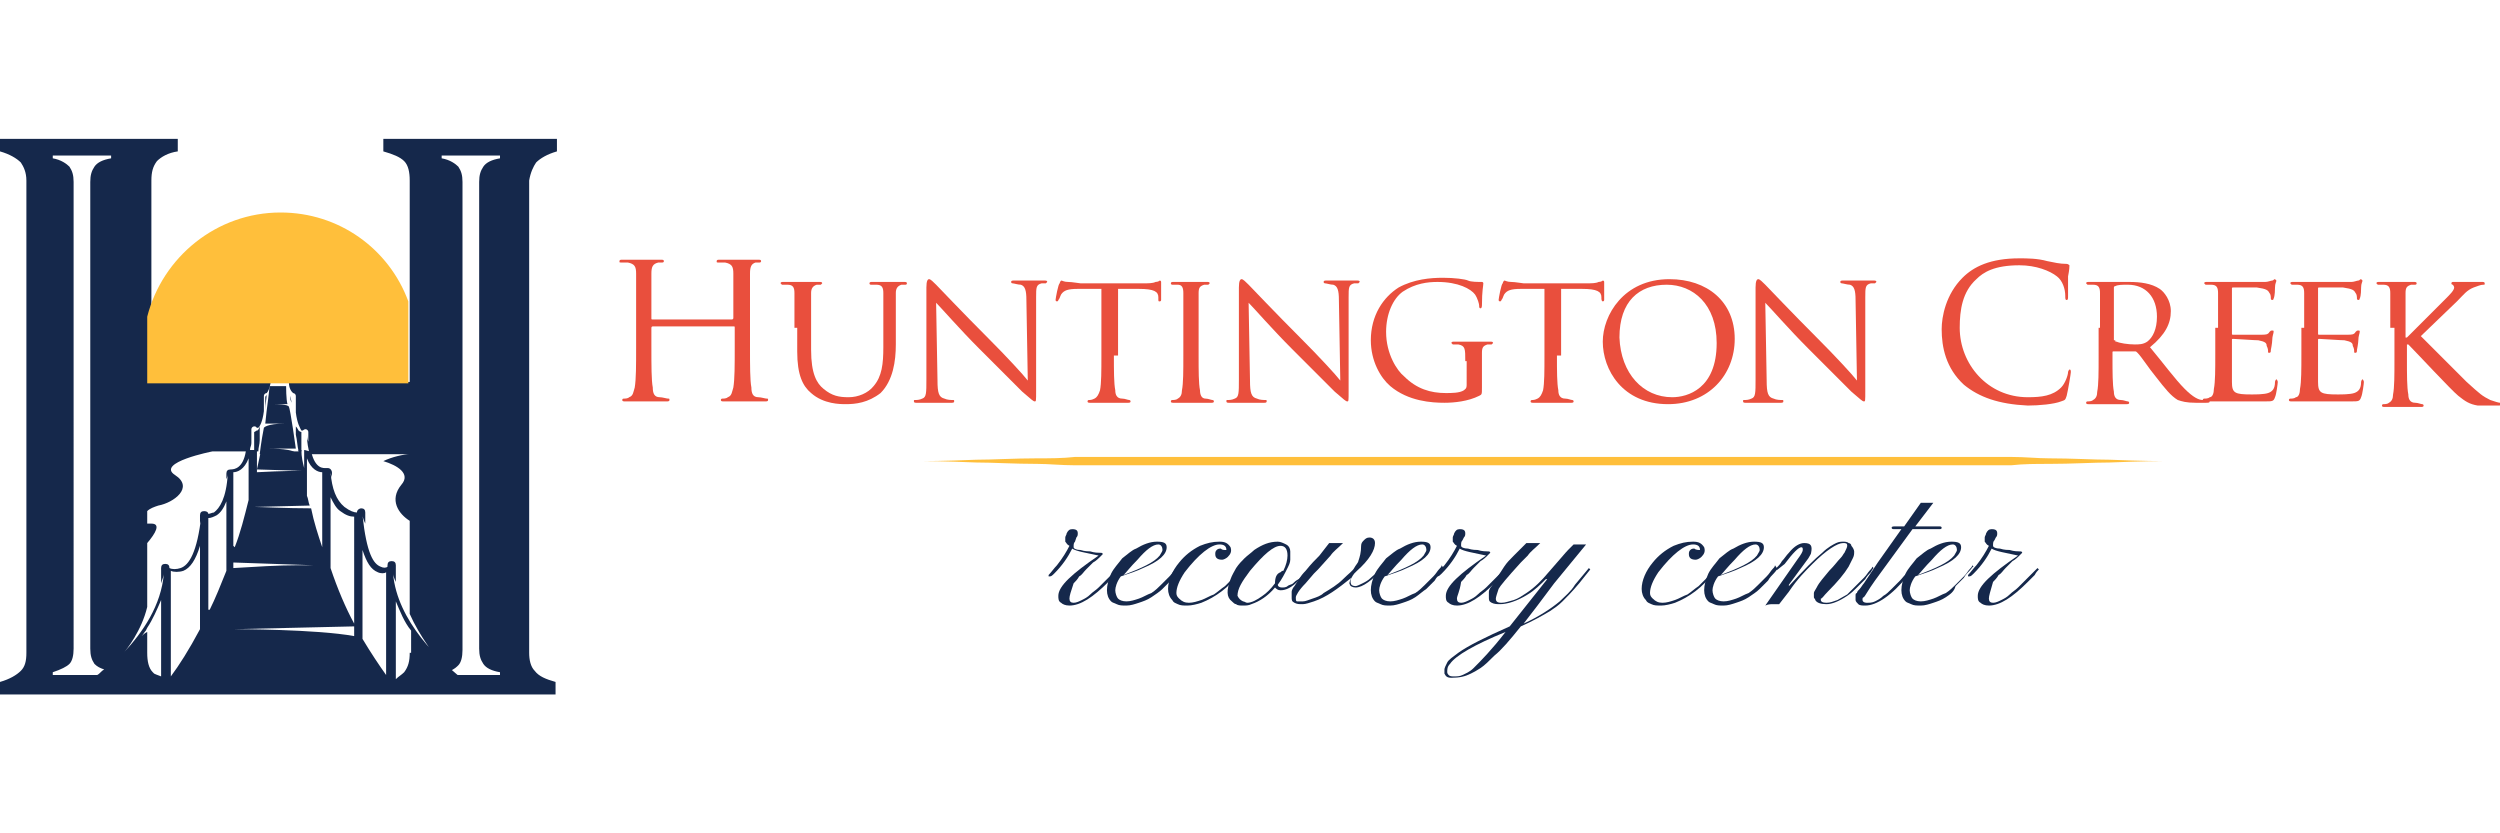 <?xml version="1.0" encoding="utf-8"?>
<!-- Generator: Adobe Illustrator 21.0.0, SVG Export Plug-In . SVG Version: 6.00 Build 0)  -->
<svg version="1.1" id="Layer_1" xmlns="http://www.w3.org/2000/svg" xmlns:xlink="http://www.w3.org/1999/xlink" x="0px" y="0px"
	 viewBox="0 0 180 60" style="enable-background:new 0 0 180 60;" xml:space="preserve">
<style type="text/css">
	.st0{fill:#15284B;}
	.st1{fill:#FFBF3B;}
	.st2{fill:#E94F3D;}
</style>
<g>
	<g>
		<g>
			<path class="st0" d="M77,43.1c0,0.2,0.1,0.3,0.3,0.3c0.2,0,0.4-0.1,0.6-0.2c0.2-0.1,0.4-0.2,0.6-0.4c0.2-0.2,0.4-0.3,0.6-0.5
				l0.6-0.6c0.2-0.2,0.3-0.3,0.5-0.5l0.3-0.3l0.1,0.1c-0.1,0.1-0.2,0.2-0.3,0.4l-0.5,0.5c-1.1,1.1-2,1.7-2.8,1.7
				c-0.3,0-0.5-0.1-0.6-0.2c-0.2-0.1-0.2-0.3-0.2-0.5c0-0.7,1-1.6,2.9-2.9c-0.9-0.2-1.6-0.3-1.9-0.5c-0.3,0.6-0.7,1.2-1.3,1.8
				c-0.1,0.1-0.2,0.2-0.3,0.2c0,0-0.1,0-0.1,0c0,0,0,0,0,0c0,0,0-0.1,0-0.1c0,0,0,0,0,0c0.2-0.2,0.4-0.5,0.6-0.7
				c0.4-0.5,0.7-1,0.9-1.4c-0.2-0.1-0.2-0.2-0.3-0.3c0-0.1,0-0.2,0-0.3c0-0.1,0.1-0.2,0.1-0.3c0.1-0.2,0.2-0.3,0.4-0.3
				c0.3,0,0.4,0.1,0.4,0.3c0,0.1,0,0.2-0.1,0.3L77.4,39c-0.1,0.1-0.1,0.2-0.1,0.4c0,0.1,0.2,0.2,0.5,0.2c0.3,0.1,0.6,0.1,0.7,0.1
				c0.3,0.1,0.6,0.1,0.7,0.1c0.1,0,0.2,0,0.2,0.1c0,0-0.1,0.1-0.2,0.2c-0.1,0.1-0.3,0.3-0.5,0.4c-0.2,0.2-0.3,0.3-0.5,0.5
				c-0.2,0.2-0.3,0.4-0.5,0.5c-0.1,0.2-0.3,0.4-0.4,0.5C77.1,42.6,77,42.9,77,43.1z"/>
			<path class="st0" d="M82.9,43c-0.3,0.2-0.6,0.3-0.9,0.4c-0.3,0.1-0.6,0.2-0.9,0.2s-0.5,0-0.7-0.1c-0.2-0.1-0.3-0.1-0.4-0.2
				c-0.4-0.4-0.4-1.1,0-2c0.2-0.4,0.5-0.7,0.8-1.1c0.4-0.3,0.7-0.6,1-0.7c0.5-0.3,1-0.5,1.5-0.5c0.5,0,0.7,0.1,0.7,0.4
				c0,0.5-0.5,1-1.7,1.5c-0.4,0.2-1,0.4-1.6,0.6c-0.3,0.4-0.4,0.8-0.4,1s0.1,0.5,0.2,0.6s0.3,0.2,0.6,0.2c0.3,0,0.6-0.1,0.9-0.2
				c0.3-0.1,0.6-0.3,0.9-0.4c0.3-0.2,0.5-0.4,0.7-0.6c0.2-0.2,0.4-0.4,0.6-0.6c0.2-0.2,0.3-0.4,0.4-0.5c0.1-0.1,0.2-0.2,0.2-0.3
				L85,41c-0.1,0-0.1,0.1-0.3,0.3c-0.1,0.1-0.3,0.3-0.4,0.5c-0.2,0.2-0.4,0.4-0.6,0.6C83.5,42.6,83.2,42.8,82.9,43z M80.9,41.4
				c1.3-0.5,2.2-0.9,2.6-1.4c0.1-0.2,0.2-0.3,0.2-0.4c0-0.2-0.1-0.4-0.3-0.4c-0.4,0-0.9,0.4-1.5,1.1C81.4,40.8,81.1,41.2,80.9,41.4z
				"/>
			<path class="st0" d="M88.3,39.6c0-0.3-0.2-0.4-0.5-0.4c-0.6,0-1.5,0.7-2.5,2c-0.4,0.6-0.6,1.1-0.6,1.5c0,0.2,0.1,0.3,0.2,0.4
				c0.2,0.2,0.4,0.3,0.7,0.3c0.3,0,0.6-0.1,0.9-0.2c0.3-0.1,0.6-0.3,0.9-0.4c0.3-0.2,0.5-0.4,0.8-0.6c0.2-0.2,0.4-0.4,0.6-0.6
				c0.2-0.2,0.3-0.3,0.4-0.5c0.1-0.1,0.2-0.2,0.2-0.2l0.1,0.1l-0.2,0.2c-0.8,1.1-1.8,1.8-2.8,2.2c-0.3,0.1-0.7,0.2-1,0.2
				c-0.3,0-0.5,0-0.7-0.1c-0.2-0.1-0.3-0.1-0.4-0.3c-0.2-0.2-0.3-0.5-0.3-0.8c0-0.6,0.3-1.3,0.8-1.9c0.4-0.5,0.9-0.9,1.5-1.2
				c0.5-0.2,0.9-0.3,1.4-0.3c0.4,0,0.6,0.1,0.8,0.4c0.1,0.3,0,0.5-0.2,0.7c-0.1,0.1-0.3,0.2-0.4,0.2c-0.3,0-0.5-0.1-0.5-0.4
				c0-0.1,0-0.2,0.1-0.3c0.1-0.1,0.2-0.1,0.3-0.1C88,39.6,88.1,39.6,88.3,39.6L88.3,39.6z"/>
			<path class="st0" d="M92.2,42.5c-0.2,0-0.3-0.1-0.4-0.2c-0.5,0.6-1.1,1-1.7,1.2c-0.2,0.1-0.4,0.1-0.6,0.1c-0.2,0-0.4,0-0.5-0.1
				c-0.1,0-0.2-0.1-0.3-0.2c-0.4-0.3-0.4-0.8-0.1-1.6c0.1-0.3,0.3-0.6,0.4-0.8c0.2-0.3,0.4-0.5,0.6-0.7c0.2-0.2,0.5-0.4,0.7-0.6
				c0.6-0.4,1.1-0.6,1.7-0.6c0.2,0,0.4,0.1,0.6,0.2c0.2,0.1,0.3,0.3,0.3,0.5c0,0.2,0,0.4,0,0.6c0,0.2-0.1,0.4-0.2,0.6
				c-0.2,0.4-0.4,0.8-0.7,1.2c0,0.1,0.1,0.2,0.3,0.2c0.1,0,0.3,0,0.4-0.1c0.1-0.1,0.3-0.1,0.4-0.2c0.1-0.1,0.2-0.2,0.4-0.3
				s0.2-0.2,0.3-0.3l0.3-0.3c0.1-0.1,0.1-0.1,0.2-0.2l0.1,0.1c-0.1,0.1-0.1,0.1-0.2,0.2c-0.1,0.1-0.2,0.2-0.3,0.3l-0.4,0.3
				C93,42.3,92.6,42.5,92.2,42.5z M89.5,43.3c0.1,0,0.2,0.1,0.3,0.1c0.3,0,0.7-0.2,1.1-0.5c0.3-0.2,0.6-0.5,0.9-0.9v0
				c0-0.4,0.1-0.7,0.4-0.8c0.1-0.1,0.1-0.1,0.2-0.1c0.2-0.4,0.3-0.8,0.3-1.1c0-0.5-0.2-0.7-0.5-0.7c-0.5,0-1.2,0.6-2.2,1.8
				c-0.6,0.8-0.9,1.3-0.9,1.8C89.2,43.1,89.3,43.2,89.5,43.3z"/>
			<path class="st0" d="M95.7,39.1c0.2,0,0.4,0,0.6,0c0.2,0,0.3,0,0.4,0c-0.4,0.4-0.7,0.6-0.9,0.9l-0.9,1c-0.1,0.1-0.2,0.2-0.3,0.3
				L94,42c-0.5,0.5-0.7,0.9-0.7,1c0,0.2,0,0.3,0.1,0.3c0.1,0,0.2,0,0.4,0s0.4-0.1,0.7-0.2c0.3-0.1,0.6-0.2,0.8-0.4
				c0.5-0.3,1-0.6,1.4-1c0.4-0.4,0.7-0.6,0.8-0.8c0.1-0.2,0.3-0.4,0.3-0.5c0.1-0.3,0.2-0.6,0.2-1.1c0-0.2,0.1-0.3,0.2-0.4
				c0.1-0.1,0.2-0.2,0.4-0.2c0.2,0,0.4,0.1,0.4,0.4c0,0.5-0.4,1.2-1.3,2l-0.2,0.2c-0.3,0.4-0.3,0.6-0.2,0.8c0,0,0.1,0.1,0.3,0.1
				c0.1,0,0.3-0.1,0.5-0.2c0.2-0.1,0.4-0.2,0.6-0.4c0.2-0.2,0.4-0.3,0.5-0.5l0.4-0.4l0.1,0.1c-0.9,1-1.6,1.5-2.1,1.5
				c-0.2,0-0.4-0.1-0.4-0.2c-0.1-0.1,0-0.3,0.1-0.5c-1,0.8-1.8,1.4-2.7,1.7c-0.3,0.1-0.6,0.2-0.8,0.2c-0.3,0-0.4,0-0.6-0.1
				s-0.2-0.2-0.2-0.4s0-0.3,0-0.4c0-0.1,0.1-0.3,0.2-0.4c0.2-0.3,0.4-0.7,0.8-1.1c0.4-0.5,0.7-0.8,1-1.1L95.7,39.1z"/>
			<path class="st0" d="M101.9,43c-0.3,0.2-0.6,0.3-0.9,0.4c-0.3,0.1-0.6,0.2-0.9,0.2c-0.3,0-0.5,0-0.7-0.1
				c-0.2-0.1-0.3-0.1-0.4-0.2c-0.4-0.4-0.4-1.1,0-2c0.2-0.4,0.5-0.7,0.8-1.1c0.4-0.3,0.7-0.6,1-0.7c0.5-0.3,1-0.5,1.5-0.5
				c0.5,0,0.7,0.1,0.7,0.4c0,0.5-0.5,1-1.7,1.5c-0.4,0.2-1,0.4-1.6,0.6c-0.3,0.4-0.4,0.8-0.4,1s0.1,0.5,0.2,0.6s0.3,0.2,0.6,0.2
				c0.3,0,0.6-0.1,0.9-0.2c0.3-0.1,0.6-0.3,0.9-0.4c0.3-0.2,0.5-0.4,0.7-0.6c0.2-0.2,0.4-0.4,0.6-0.6c0.2-0.2,0.3-0.4,0.4-0.5
				c0.1-0.1,0.2-0.2,0.2-0.3L104,41c-0.1,0-0.1,0.1-0.3,0.3c-0.1,0.1-0.3,0.3-0.4,0.5c-0.2,0.2-0.4,0.4-0.6,0.6
				C102.4,42.6,102.2,42.8,101.9,43z M99.9,41.4c1.3-0.5,2.2-0.9,2.6-1.4c0.1-0.2,0.2-0.3,0.2-0.4c0-0.2-0.1-0.4-0.3-0.4
				c-0.4,0-0.9,0.4-1.5,1.1C100.4,40.8,100.1,41.2,99.9,41.4z"/>
			<path class="st0" d="M104.9,43.1c0,0.2,0.1,0.3,0.3,0.3c0.2,0,0.4-0.1,0.6-0.2c0.2-0.1,0.4-0.2,0.6-0.4c0.2-0.2,0.4-0.3,0.6-0.5
				l0.6-0.6c0.2-0.2,0.3-0.3,0.5-0.5l0.3-0.3l0.1,0.1c-0.1,0.1-0.2,0.2-0.3,0.4l-0.5,0.5c-1.1,1.1-2,1.7-2.8,1.7
				c-0.3,0-0.5-0.1-0.6-0.2c-0.2-0.1-0.2-0.3-0.2-0.5c0-0.7,1-1.6,2.9-2.9c-0.9-0.2-1.6-0.3-1.9-0.5c-0.3,0.6-0.7,1.2-1.3,1.8
				c-0.1,0.1-0.2,0.2-0.3,0.2c0,0-0.1,0-0.1,0c0,0,0,0,0,0c0,0,0-0.1,0-0.1c0,0,0,0,0,0c0.2-0.2,0.4-0.5,0.6-0.7
				c0.4-0.5,0.7-1,0.9-1.4c-0.2-0.1-0.2-0.2-0.3-0.3c0-0.1,0-0.2,0-0.3c0-0.1,0.1-0.2,0.1-0.3c0.1-0.2,0.2-0.3,0.4-0.3
				c0.3,0,0.4,0.1,0.4,0.3c0,0.1,0,0.2-0.1,0.3l-0.1,0.2c-0.1,0.1-0.1,0.2-0.1,0.4c0,0.1,0.2,0.2,0.5,0.2c0.3,0.1,0.6,0.1,0.7,0.1
				c0.3,0.1,0.6,0.1,0.7,0.1c0.1,0,0.2,0,0.2,0.1c0,0-0.1,0.1-0.2,0.2c-0.1,0.1-0.3,0.3-0.5,0.4c-0.2,0.2-0.3,0.3-0.5,0.5
				c-0.2,0.2-0.3,0.4-0.5,0.5c-0.1,0.2-0.3,0.4-0.4,0.5C105.1,42.6,104.9,42.9,104.9,43.1z"/>
			<path class="st0" d="M107.7,43.1c0,0.2,0.1,0.3,0.4,0.3s0.5-0.1,0.9-0.2c0.3-0.1,0.6-0.3,0.9-0.5c0.6-0.4,1.1-0.9,1.6-1.5
				c0.8-0.9,1.2-1.4,1.4-1.6l0.4-0.4c0.2,0,0.3,0,0.4,0c0.2,0,0.4,0,0.5,0l-2.3,2.8l-1.2,1.6l-1,1.3c1.1-0.5,2-1.1,2.6-1.6
				c0.4-0.4,0.8-0.7,1.1-1.2l1-1.2l0.1,0.1l-0.8,1c-0.5,0.6-0.9,1-1.2,1.3c-0.3,0.3-0.6,0.5-0.9,0.7c-0.5,0.3-1.2,0.7-2.1,1.1
				c-0.8,1-1.4,1.7-1.9,2.1c-0.4,0.4-0.7,0.7-1,0.9s-0.5,0.3-0.7,0.4c-0.4,0.2-0.8,0.3-1.4,0.3c-0.3,0-0.4-0.1-0.5-0.3
				c0-0.1,0-0.1,0-0.3c0-0.1,0.1-0.3,0.2-0.5c0.1-0.2,0.4-0.4,0.8-0.7c0.7-0.5,1.9-1.1,3.7-1.9l2.7-3.4l-0.1,0
				c-0.4,0.4-0.8,0.8-1.3,1.1c-0.8,0.5-1.5,0.7-2,0.7c-0.2,0-0.4,0-0.6-0.1s-0.2-0.2-0.2-0.4s0-0.3,0-0.4c0-0.1,0.1-0.3,0.2-0.4
				c0.2-0.3,0.5-0.8,0.9-1.4c0.2-0.3,0.4-0.5,0.7-0.8l0.9-0.9l0.3,0c0.1,0,0.2,0,0.3,0c0.1,0,0.3,0,0.4,0c-0.4,0.4-0.7,0.6-0.9,0.9
				l-0.5,0.5c-1,1.1-1.5,1.7-1.6,1.9C107.8,42.7,107.7,43,107.7,43.1z M108.4,45.5c-2.2,0.9-3.6,1.7-4,2.3c-0.2,0.2-0.2,0.4-0.2,0.6
				c0,0,0,0.1,0.1,0.2c0.1,0.1,0.2,0.1,0.4,0.1c0.2,0,0.4,0,0.6-0.1c0.2-0.1,0.5-0.2,0.8-0.5C106.6,47.6,107.4,46.8,108.4,45.5z"/>
			<path class="st0" d="M122.4,39.6c0-0.3-0.2-0.4-0.5-0.4c-0.6,0-1.5,0.7-2.5,2c-0.4,0.6-0.6,1.1-0.6,1.5c0,0.2,0.1,0.3,0.2,0.4
				c0.2,0.2,0.4,0.3,0.7,0.3c0.3,0,0.6-0.1,0.9-0.2c0.3-0.1,0.6-0.3,0.9-0.4c0.3-0.2,0.5-0.4,0.8-0.6c0.2-0.2,0.4-0.4,0.6-0.6
				c0.2-0.2,0.3-0.3,0.4-0.5c0.1-0.1,0.2-0.2,0.2-0.2l0.1,0.1l-0.2,0.2c-0.8,1.1-1.8,1.8-2.8,2.2c-0.3,0.1-0.7,0.2-1,0.2
				c-0.3,0-0.5,0-0.7-0.1c-0.2-0.1-0.3-0.1-0.4-0.3c-0.2-0.2-0.3-0.5-0.3-0.8c0-0.6,0.3-1.3,0.8-1.9c0.4-0.5,0.9-0.9,1.5-1.2
				c0.5-0.2,0.9-0.3,1.4-0.3c0.4,0,0.6,0.1,0.8,0.4c0.1,0.3,0,0.5-0.2,0.7c-0.1,0.1-0.3,0.2-0.4,0.2c-0.3,0-0.5-0.1-0.5-0.4
				c0-0.1,0-0.2,0.1-0.3s0.2-0.1,0.3-0.1C122.1,39.6,122.3,39.6,122.4,39.6L122.4,39.6z"/>
			<path class="st0" d="M125.9,43c-0.3,0.2-0.6,0.3-0.9,0.4c-0.3,0.1-0.6,0.2-0.9,0.2s-0.5,0-0.7-0.1c-0.2-0.1-0.3-0.1-0.4-0.2
				c-0.4-0.4-0.4-1.1,0-2c0.2-0.4,0.5-0.7,0.8-1.1c0.4-0.3,0.7-0.6,1-0.7c0.5-0.3,1-0.5,1.5-0.5c0.5,0,0.7,0.1,0.7,0.4
				c0,0.5-0.5,1-1.7,1.5c-0.4,0.2-1,0.4-1.6,0.6c-0.3,0.4-0.4,0.8-0.4,1s0.1,0.5,0.2,0.6c0.1,0.1,0.3,0.2,0.6,0.2
				c0.3,0,0.6-0.1,0.9-0.2c0.3-0.1,0.6-0.3,0.9-0.4c0.3-0.2,0.5-0.4,0.7-0.6c0.2-0.2,0.4-0.4,0.6-0.6c0.2-0.2,0.3-0.4,0.4-0.5
				c0.1-0.1,0.2-0.2,0.2-0.3L128,41c-0.1,0-0.1,0.1-0.3,0.3c-0.1,0.1-0.3,0.3-0.4,0.5c-0.2,0.2-0.4,0.4-0.6,0.6
				C126.5,42.6,126.2,42.8,125.9,43z M123.9,41.4c1.3-0.5,2.2-0.9,2.6-1.4c0.1-0.2,0.2-0.3,0.2-0.4c0-0.2-0.1-0.4-0.3-0.4
				c-0.4,0-0.9,0.4-1.5,1.1C124.4,40.8,124.1,41.2,123.9,41.4z"/>
			<path class="st0" d="M128.1,43.5c-0.1,0-0.3,0-0.4,0c-0.2,0-0.4,0-0.6,0.1l2.3-3.3c0.3-0.4,0.4-0.6,0.4-0.7c0-0.1,0-0.2-0.1-0.2
				c-0.2,0-0.6,0.4-1.2,1.2L128,41c0,0-0.1,0-0.1,0c0,0,0-0.1,0-0.1c0.1-0.1,0.3-0.3,0.4-0.5c0.2-0.2,0.3-0.4,0.5-0.6
				c0.4-0.5,0.8-0.7,1.1-0.7c0.5,0,0.6,0.2,0.5,0.7c0,0.1-0.1,0.2-0.2,0.4l-1.4,1.9l0,0.1c1.1-1.2,1.9-2,2.4-2.4
				c0.4-0.4,0.8-0.6,1-0.7c0.2-0.1,0.4-0.1,0.5-0.1c0.1,0,0.3,0,0.4,0.1c0.1,0,0.2,0.1,0.2,0.2c0.1,0.1,0.2,0.3,0.2,0.4
				c0,0.2,0,0.3-0.1,0.5c-0.1,0.2-0.2,0.4-0.3,0.6c-0.3,0.5-0.8,1.1-1.5,1.8c-0.3,0.3-0.4,0.5-0.5,0.5c0,0.1,0,0.1,0,0.1
				c0,0.1,0.1,0.2,0.4,0.2c0.3,0,0.5-0.1,0.8-0.2c0.2-0.1,0.5-0.3,0.7-0.4c0.2-0.2,0.4-0.4,0.6-0.6c0.2-0.2,0.4-0.4,0.6-0.6
				c0.2-0.2,0.3-0.4,0.4-0.5c0.1-0.1,0.2-0.2,0.2-0.3l0.1,0.1c0,0-0.1,0.1-0.2,0.3c-0.1,0.1-0.3,0.3-0.4,0.5
				c-0.2,0.2-0.4,0.4-0.6,0.6c-0.2,0.2-0.4,0.4-0.7,0.6c-0.6,0.4-1.1,0.6-1.5,0.6c-0.4,0-0.7-0.1-0.8-0.3c0-0.1-0.1-0.1-0.1-0.2
				c0-0.1,0-0.2,0-0.3c0-0.1,0.1-0.2,0.2-0.4c0.2-0.4,0.5-0.7,0.9-1.2c0.4-0.4,0.6-0.7,0.8-0.9s0.2-0.3,0.3-0.4
				c0.1-0.2,0.2-0.4,0.2-0.5c0-0.2-0.1-0.2-0.3-0.2c-0.4,0-1.2,0.5-2.2,1.5c-0.5,0.5-1.1,1.1-1.7,2L128.1,43.5z"/>
			<path class="st0" d="M134.1,43.2c0,0.1,0.1,0.2,0.3,0.2c0.2,0,0.4,0,0.6-0.1c0.2-0.1,0.4-0.2,0.6-0.4c0.2-0.1,0.4-0.3,0.6-0.5
				c0.2-0.2,0.4-0.4,0.6-0.6c0.2-0.2,0.3-0.4,0.5-0.5l0.3-0.4l0.1,0.1l-0.3,0.4c-1.2,1.5-2.3,2.2-3.1,2.2c-0.2,0-0.4,0-0.5-0.1
				c-0.1-0.1-0.2-0.2-0.2-0.3s0-0.2,0-0.3c0-0.1,0-0.2,0.1-0.2c0-0.1,0.1-0.2,0.2-0.3c0.1-0.1,0.2-0.3,0.3-0.4l1-1.5l1.7-2.4h-0.5
				c-0.1,0-0.2,0-0.2-0.1c0-0.1,0.1-0.1,0.3-0.1h0.6l1.2-1.7c0.3,0,0.6,0,0.9,0l-1.3,1.7h1.7c0.1,0,0.2,0,0.2,0.1
				c0,0.1-0.1,0.1-0.2,0.1h-1.9l-2.7,3.7c-0.5,0.7-0.7,1.1-0.8,1.2C134.1,43,134.1,43.1,134.1,43.2z"/>
			<path class="st0" d="M140.1,43c-0.3,0.2-0.6,0.3-0.9,0.4c-0.3,0.1-0.6,0.2-0.9,0.2s-0.5,0-0.7-0.1c-0.2-0.1-0.3-0.1-0.4-0.2
				c-0.4-0.4-0.4-1.1,0-2c0.2-0.4,0.5-0.7,0.8-1.1c0.4-0.3,0.7-0.6,1-0.7c0.5-0.3,1-0.5,1.5-0.5c0.5,0,0.7,0.1,0.7,0.4
				c0,0.5-0.5,1-1.7,1.5c-0.4,0.2-1,0.4-1.6,0.6c-0.3,0.4-0.4,0.8-0.4,1s0.1,0.5,0.2,0.6s0.3,0.2,0.6,0.2c0.3,0,0.6-0.1,0.9-0.2
				c0.3-0.1,0.6-0.3,0.9-0.4c0.3-0.2,0.5-0.4,0.7-0.6c0.2-0.2,0.4-0.4,0.6-0.6c0.2-0.2,0.3-0.4,0.4-0.5c0.1-0.1,0.2-0.2,0.2-0.3
				l0.1,0.1c-0.1,0-0.1,0.1-0.3,0.3c-0.1,0.1-0.3,0.3-0.4,0.5c-0.2,0.2-0.4,0.4-0.6,0.6C140.7,42.6,140.4,42.8,140.1,43z
				 M138.1,41.4c1.3-0.5,2.2-0.9,2.6-1.4c0.1-0.2,0.2-0.3,0.2-0.4c0-0.2-0.1-0.4-0.3-0.4c-0.4,0-0.9,0.4-1.5,1.1
				C138.6,40.8,138.3,41.2,138.1,41.4z"/>
			<path class="st0" d="M143.2,43.1c0,0.2,0.1,0.3,0.3,0.3c0.2,0,0.4-0.1,0.6-0.2c0.2-0.1,0.4-0.2,0.6-0.4c0.2-0.2,0.4-0.3,0.6-0.5
				l0.6-0.6c0.2-0.2,0.3-0.3,0.5-0.5l0.3-0.3l0.1,0.1c-0.1,0.1-0.2,0.2-0.3,0.4l-0.5,0.5c-1.1,1.1-2,1.7-2.8,1.7
				c-0.3,0-0.5-0.1-0.6-0.2c-0.2-0.1-0.2-0.3-0.2-0.5c0-0.7,1-1.6,2.9-2.9c-0.9-0.2-1.6-0.3-1.9-0.5c-0.3,0.6-0.7,1.2-1.3,1.8
				c-0.1,0.1-0.2,0.2-0.3,0.2c0,0-0.1,0-0.1,0c0,0,0,0,0,0c0,0,0-0.1,0-0.1c0,0,0,0,0,0c0.2-0.2,0.4-0.5,0.6-0.7
				c0.4-0.5,0.7-1,0.9-1.4c-0.2-0.1-0.2-0.2-0.3-0.3c0-0.1,0-0.2,0-0.3c0-0.1,0.1-0.2,0.1-0.3c0.1-0.2,0.2-0.3,0.4-0.3
				c0.3,0,0.4,0.1,0.4,0.3c0,0.1,0,0.2-0.1,0.3l-0.1,0.2c-0.1,0.1-0.1,0.2-0.1,0.4c0,0.1,0.2,0.2,0.5,0.2c0.3,0.1,0.6,0.1,0.7,0.1
				c0.3,0.1,0.6,0.1,0.7,0.1c0.1,0,0.2,0,0.2,0.1c0,0-0.1,0.1-0.2,0.2c-0.1,0.1-0.3,0.3-0.5,0.4c-0.2,0.2-0.3,0.3-0.5,0.5
				c-0.2,0.2-0.3,0.4-0.5,0.5c-0.1,0.2-0.3,0.4-0.4,0.5C143.3,42.6,143.2,42.9,143.2,43.1z"/>
		</g>
		<path class="st1" d="M66.5,33.2c0,0,1.4,0,3.8-0.1c1.2,0,2.7-0.1,4.4-0.1c0.9,0,1.8,0,2.7-0.1c1,0,2,0,3,0c8.4,0,19.6,0,30.7,0
			s22.4,0,30.7,0c1,0,2.1,0,3,0c1,0,1.9,0.1,2.7,0.1c1.7,0,3.2,0.1,4.4,0.1c2.4,0.1,3.8,0.1,3.8,0.1s-1.4,0-3.8,0.1
			c-1.2,0-2.7,0.1-4.4,0.1c-0.9,0-1.8,0-2.7,0.1c-1,0-2,0-3,0c-8.4,0-19.6,0-30.7,0s-22.4,0-30.7,0c-1,0-2.1,0-3,0
			c-1,0-1.9-0.1-2.7-0.1c-1.7,0-3.2-0.1-4.4-0.1C67.9,33.2,66.5,33.2,66.5,33.2z"/>
		<g>
			<path class="st2" d="M54,25c0,1.3,0,2.4,0.1,2.9c0,0.4,0.1,0.7,0.5,0.7c0.2,0,0.5,0.1,0.6,0.1c0.1,0,0.1,0,0.1,0.1
				c0,0.1-0.1,0.1-0.2,0.1c-0.7,0-1.6,0-1.7,0c-0.1,0-0.9,0-1.3,0c-0.1,0-0.2,0-0.2-0.1c0,0,0-0.1,0.1-0.1c0.1,0,0.3,0,0.4-0.1
				c0.3-0.1,0.3-0.4,0.4-0.7c0.1-0.6,0.1-1.6,0.1-2.9v-1.4c0-0.1,0-0.1-0.1-0.1H47c0,0-0.1,0-0.1,0.1V25c0,1.3,0,2.4,0.1,2.9
				c0,0.4,0.1,0.7,0.5,0.7c0.2,0,0.5,0.1,0.6,0.1c0.1,0,0.1,0,0.1,0.1c0,0.1-0.1,0.1-0.2,0.1c-0.7,0-1.6,0-1.7,0c-0.1,0-0.9,0-1.3,0
				c-0.1,0-0.2,0-0.2-0.1c0,0,0-0.1,0.1-0.1c0.1,0,0.3,0,0.4-0.1c0.3-0.1,0.3-0.4,0.4-0.7c0.1-0.6,0.1-1.6,0.1-2.9v-2.4
				c0-2.1,0-2.5,0-2.9c0-0.5-0.1-0.7-0.6-0.8c-0.1,0-0.3,0-0.5,0c-0.1,0-0.1,0-0.1-0.1c0-0.1,0.1-0.1,0.2-0.1c0.6,0,1.5,0,1.5,0
				c0.1,0,0.9,0,1.3,0c0.1,0,0.2,0,0.2,0.1c0,0.1-0.1,0.1-0.1,0.1c-0.1,0-0.2,0-0.3,0c-0.4,0.1-0.5,0.3-0.5,0.8c0,0.4,0,0.8,0,2.9
				v0.3c0,0.1,0,0.1,0.1,0.1h5.7c0,0,0.1,0,0.1-0.1v-0.3c0-2.1,0-2.5,0-2.9c0-0.5-0.1-0.7-0.6-0.8c-0.1,0-0.3,0-0.5,0
				c-0.1,0-0.1,0-0.1-0.1c0-0.1,0.1-0.1,0.2-0.1c0.6,0,1.5,0,1.5,0c0.1,0,0.9,0,1.3,0c0.1,0,0.2,0,0.2,0.1c0,0.1-0.1,0.1-0.1,0.1
				c-0.1,0-0.2,0-0.3,0C54.1,19,54,19.2,54,19.7c0,0.4,0,0.8,0,2.9V25z"/>
			<path class="st2" d="M57.2,23.6c0-1.8,0-2.1,0-2.5c0-0.4-0.1-0.6-0.5-0.6c-0.1,0-0.3,0-0.4,0c0,0-0.1-0.1-0.1-0.1
				c0-0.1,0.1-0.1,0.2-0.1c0.5,0,1.3,0,1.4,0c0.1,0,0.9,0,1.2,0c0.1,0,0.2,0,0.2,0.1c0,0-0.1,0.1-0.1,0.1c-0.1,0-0.1,0-0.3,0
				c-0.3,0.1-0.4,0.3-0.4,0.6c0,0.4,0,0.7,0,2.5v1.6c0,1.7,0.4,2.4,0.9,2.8c0.6,0.5,1.1,0.6,1.8,0.6c0.7,0,1.4-0.3,1.8-0.8
				c0.6-0.7,0.7-1.6,0.7-2.8v-1.4c0-1.8,0-2.1,0-2.5c0-0.4-0.1-0.6-0.5-0.6c-0.1,0-0.3,0-0.4,0c-0.1,0-0.1-0.1-0.1-0.1
				c0-0.1,0.1-0.1,0.2-0.1c0.5,0,1.2,0,1.3,0c0.1,0,0.6,0,1,0c0.1,0,0.2,0,0.2,0.1c0,0,0,0.1-0.1,0.1c-0.1,0-0.1,0-0.3,0
				c-0.3,0.1-0.4,0.3-0.4,0.6c0,0.4,0,0.7,0,2.5v1.2c0,1.2-0.2,2.6-1.1,3.5c-0.9,0.7-1.8,0.8-2.5,0.8c-0.4,0-1.6,0-2.5-0.8
				c-0.6-0.5-1-1.3-1-3V23.6z"/>
			<path class="st2" d="M67.5,27.4c0,0.9,0.1,1.2,0.5,1.3c0.2,0.1,0.5,0.1,0.6,0.1c0.1,0,0.1,0,0.1,0.1c0,0.1-0.1,0.1-0.2,0.1
				c-0.7,0-1.2,0-1.3,0c-0.1,0-0.6,0-1.2,0c-0.1,0-0.2,0-0.2-0.1c0-0.1,0-0.1,0.1-0.1c0.1,0,0.3,0,0.5-0.1c0.3-0.1,0.3-0.4,0.3-1.4
				v-6.6c0-0.5,0.1-0.6,0.2-0.6c0.1,0,0.3,0.2,0.5,0.4c0.2,0.2,1.9,2,3.8,3.9c1.2,1.2,2.5,2.6,2.8,3l-0.1-5.8c0-0.7-0.1-1-0.4-1.1
				c-0.2,0-0.5-0.1-0.6-0.1c-0.1,0-0.1-0.1-0.1-0.1c0-0.1,0.1-0.1,0.2-0.1c0.5,0,1.1,0,1.2,0c0.1,0,0.5,0,1,0c0.1,0,0.2,0,0.2,0.1
				c0,0-0.1,0.1-0.1,0.1c-0.1,0-0.1,0-0.3,0c-0.4,0.1-0.4,0.3-0.4,1l0,6.7c0,0.8,0,0.8-0.1,0.8c-0.1,0-0.2-0.1-0.9-0.7
				c-0.1-0.1-1.8-1.8-3.1-3.1c-1.4-1.4-2.7-2.9-3.1-3.3L67.5,27.4z"/>
			<path class="st2" d="M80.2,25.6c0,1.1,0,2,0.1,2.5c0,0.3,0.1,0.6,0.5,0.6c0.2,0,0.4,0.1,0.5,0.1c0.1,0,0.1,0.1,0.1,0.1
				c0,0.1-0.1,0.1-0.2,0.1c-0.6,0-1.4,0-1.5,0c-0.1,0-0.9,0-1.2,0c-0.1,0-0.2,0-0.2-0.1c0,0,0-0.1,0.1-0.1c0.1,0,0.2,0,0.4-0.1
				c0.2-0.1,0.3-0.3,0.4-0.6c0.1-0.5,0.1-1.4,0.1-2.5v-4.8l-1.7,0c-0.7,0-1,0.1-1.2,0.4c-0.1,0.2-0.1,0.3-0.2,0.4
				c0,0.1-0.1,0.1-0.1,0.1c0,0-0.1,0-0.1-0.1c0-0.1,0.2-1.2,0.3-1.2c0-0.1,0.1-0.2,0.1-0.2c0.1,0,0.2,0.1,0.5,0.1
				c0.3,0,0.8,0.1,0.9,0.1h4.5c0.4,0,0.7,0,0.9-0.1c0.2,0,0.3-0.1,0.3-0.1c0.1,0,0.1,0.1,0.1,0.1c0,0.4,0,1.2,0,1.3
				c0,0.1-0.1,0.1-0.1,0.1c-0.1,0-0.1,0-0.1-0.2l0-0.1c0-0.4-0.3-0.6-1.4-0.6l-1.5,0V25.6z"/>
			<path class="st2" d="M86.3,25.6c0,1.1,0,2,0.1,2.5c0,0.3,0.1,0.6,0.4,0.6c0.2,0,0.4,0.1,0.5,0.1c0.1,0,0.1,0.1,0.1,0.1
				c0,0.1-0.1,0.1-0.2,0.1c-0.7,0-1.4,0-1.5,0c-0.1,0-0.8,0-1.2,0c-0.1,0-0.2,0-0.2-0.1c0,0,0-0.1,0.1-0.1c0.1,0,0.3,0,0.4-0.1
				c0.2-0.1,0.3-0.3,0.3-0.6c0.1-0.5,0.1-1.4,0.1-2.5v-2c0-1.8,0-2.1,0-2.5c0-0.4-0.1-0.6-0.4-0.6c-0.1,0-0.3,0-0.4,0
				c-0.1,0-0.1-0.1-0.1-0.1c0-0.1,0.1-0.1,0.2-0.1c0.4,0,1.1,0,1.2,0c0.1,0,0.8,0,1.2,0c0.1,0,0.2,0,0.2,0.1c0,0-0.1,0.1-0.1,0.1
				c-0.1,0-0.2,0-0.3,0c-0.3,0.1-0.4,0.2-0.4,0.6c0,0.4,0,0.7,0,2.5V25.6z"/>
			<path class="st2" d="M90,27.4c0,0.9,0.1,1.2,0.5,1.3c0.2,0.1,0.5,0.1,0.6,0.1c0.1,0,0.1,0,0.1,0.1c0,0.1-0.1,0.1-0.2,0.1
				c-0.7,0-1.2,0-1.3,0c-0.1,0-0.6,0-1.2,0c-0.1,0-0.2,0-0.2-0.1c0-0.1,0-0.1,0.1-0.1c0.1,0,0.3,0,0.5-0.1c0.3-0.1,0.3-0.4,0.3-1.4
				v-6.6c0-0.5,0.1-0.6,0.2-0.6c0.1,0,0.3,0.2,0.5,0.4c0.2,0.2,1.9,2,3.8,3.9c1.2,1.2,2.5,2.6,2.8,3l-0.1-5.8c0-0.7-0.1-1-0.4-1.1
				c-0.2,0-0.5-0.1-0.6-0.1c-0.1,0-0.1-0.1-0.1-0.1c0-0.1,0.1-0.1,0.2-0.1c0.5,0,1.1,0,1.2,0c0.1,0,0.5,0,1,0c0.1,0,0.2,0,0.2,0.1
				c0,0-0.1,0.1-0.1,0.1c-0.1,0-0.1,0-0.3,0c-0.4,0.1-0.4,0.3-0.4,1l0,6.7c0,0.8,0,0.8-0.1,0.8c-0.1,0-0.2-0.1-0.9-0.7
				c-0.1-0.1-1.8-1.8-3.1-3.1c-1.4-1.4-2.7-2.9-3.1-3.3L90,27.4z"/>
			<path class="st2" d="M105.5,26c0-0.9,0-1.1-0.5-1.2c-0.1,0-0.3,0-0.4,0c0,0-0.1-0.1-0.1-0.1c0-0.1,0.1-0.1,0.2-0.1
				c0.5,0,1.3,0,1.4,0c0.1,0,0.8,0,1.2,0c0.1,0,0.2,0,0.2,0.1c0,0-0.1,0.1-0.1,0.1c-0.1,0-0.2,0-0.3,0c-0.3,0.1-0.4,0.2-0.4,0.6
				c0,0.4,0,0.7,0,1.2v1.3c0,0.5,0,0.5-0.2,0.6c-0.8,0.4-1.8,0.5-2.5,0.5c-0.9,0-2.6-0.1-3.9-1.2c-0.7-0.6-1.4-1.8-1.4-3.3
				c0-1.8,0.9-3.1,2-3.8c1.1-0.6,2.3-0.7,3.2-0.7c0.8,0,1.6,0.1,1.8,0.2c0.2,0.1,0.7,0.1,1,0.1c0.1,0,0.1,0.1,0.1,0.1
				c0,0.2-0.1,0.5-0.1,1.6c0,0.2-0.1,0.2-0.1,0.2c-0.1,0-0.1-0.1-0.1-0.2c0-0.1-0.1-0.5-0.3-0.8c-0.3-0.4-1.2-0.9-2.7-0.9
				c-0.7,0-1.6,0.1-2.5,0.7c-0.7,0.5-1.2,1.6-1.2,2.9c0,1.6,0.8,2.8,1.3,3.2c0.9,0.9,1.9,1.2,3,1.2c0.4,0,1,0,1.3-0.2
				c0.1-0.1,0.2-0.1,0.2-0.4V26z"/>
			<path class="st2" d="M112.1,25.6c0,1.1,0,2,0.1,2.5c0,0.3,0.1,0.6,0.5,0.6c0.2,0,0.4,0.1,0.5,0.1c0.1,0,0.1,0.1,0.1,0.1
				c0,0.1-0.1,0.1-0.2,0.1c-0.6,0-1.4,0-1.5,0c-0.1,0-0.9,0-1.2,0c-0.1,0-0.2,0-0.2-0.1c0,0,0-0.1,0.1-0.1c0.1,0,0.2,0,0.4-0.1
				c0.2-0.1,0.3-0.3,0.4-0.6c0.1-0.5,0.1-1.4,0.1-2.5v-4.8l-1.7,0c-0.7,0-1,0.1-1.2,0.4c-0.1,0.2-0.1,0.3-0.2,0.4
				c0,0.1-0.1,0.1-0.1,0.1c0,0-0.1,0-0.1-0.1c0-0.1,0.2-1.2,0.3-1.2c0-0.1,0.1-0.2,0.1-0.2c0.1,0,0.2,0.1,0.5,0.1
				c0.3,0,0.8,0.1,0.9,0.1h4.5c0.4,0,0.7,0,0.9-0.1c0.2,0,0.3-0.1,0.3-0.1c0.1,0,0.1,0.1,0.1,0.1c0,0.4,0,1.2,0,1.3
				c0,0.1-0.1,0.1-0.1,0.1s-0.1,0-0.1-0.2l0-0.1c0-0.4-0.3-0.6-1.4-0.6l-1.5,0V25.6z"/>
			<path class="st2" d="M120.2,20.1c2.7,0,4.7,1.6,4.7,4.3c0,2.6-1.9,4.7-4.8,4.7c-3.3,0-4.7-2.5-4.7-4.5
				C115.4,22.7,116.9,20.1,120.2,20.1z M120.4,28.6c1.1,0,3.2-0.6,3.2-3.9c0-2.8-1.7-4.2-3.6-4.2c-2,0-3.4,1.2-3.4,3.8
				C116.7,26.9,118.3,28.6,120.4,28.6z"/>
			<path class="st2" d="M127.2,27.4c0,0.9,0.1,1.2,0.5,1.3c0.2,0.1,0.5,0.1,0.6,0.1c0.1,0,0.1,0,0.1,0.1c0,0.1-0.1,0.1-0.2,0.1
				c-0.7,0-1.2,0-1.3,0c-0.1,0-0.6,0-1.2,0c-0.1,0-0.2,0-0.2-0.1c0-0.1,0-0.1,0.1-0.1c0.1,0,0.3,0,0.5-0.1c0.3-0.1,0.3-0.4,0.3-1.4
				v-6.6c0-0.5,0.1-0.6,0.2-0.6c0.1,0,0.3,0.2,0.5,0.4c0.2,0.2,1.9,2,3.8,3.9c1.2,1.2,2.5,2.6,2.8,3l-0.1-5.8c0-0.7-0.1-1-0.4-1.1
				c-0.2,0-0.5-0.1-0.6-0.1c-0.1,0-0.1-0.1-0.1-0.1c0-0.1,0.1-0.1,0.2-0.1c0.5,0,1.1,0,1.2,0c0.1,0,0.5,0,1,0c0.1,0,0.2,0,0.2,0.1
				c0,0-0.1,0.1-0.1,0.1c-0.1,0-0.1,0-0.3,0c-0.4,0.1-0.4,0.3-0.4,1l0,6.7c0,0.8,0,0.8-0.1,0.8c-0.1,0-0.2-0.1-0.9-0.7
				c-0.1-0.1-1.8-1.8-3.1-3.1c-1.4-1.4-2.7-2.9-3.1-3.3L127.2,27.4z"/>
			<path class="st2" d="M141.4,27.7c-1.3-1.2-1.6-2.7-1.6-4c0-0.9,0.3-2.5,1.5-3.7c0.8-0.8,2-1.4,4.1-1.4c0.5,0,1.3,0,2,0.2
				c0.5,0.1,0.9,0.2,1.4,0.2c0.1,0,0.2,0.1,0.2,0.1c0,0.1,0,0.3-0.1,0.8c0,0.4,0,1.2,0,1.4c0,0.2,0,0.3-0.1,0.3
				c-0.1,0-0.1-0.1-0.1-0.3c0-0.5-0.2-1.1-0.6-1.4c-0.5-0.4-1.5-0.8-2.7-0.8c-1.8,0-2.6,0.5-3.1,1c-1,0.9-1.2,2.2-1.2,3.5
				c0,2.6,2,5,4.9,5c1,0,1.8-0.1,2.4-0.7c0.3-0.3,0.5-0.9,0.5-1.1c0-0.1,0.1-0.2,0.1-0.2c0.1,0,0.1,0.1,0.1,0.2
				c0,0.1-0.2,1.3-0.3,1.7c-0.1,0.3-0.1,0.3-0.4,0.4c-0.5,0.2-1.6,0.3-2.4,0.3C143.9,29.1,142.5,28.6,141.4,27.7z"/>
			<path class="st2" d="M151.2,23.6c0-1.8,0-2.1,0-2.5c0-0.4-0.1-0.6-0.5-0.6c-0.1,0-0.3,0-0.4,0c0,0-0.1-0.1-0.1-0.1
				c0-0.1,0.1-0.1,0.2-0.1c0.5,0,1.3,0,1.4,0c0.1,0,1.1,0,1.5,0c0.8,0,1.6,0.1,2.2,0.5c0.3,0.2,0.8,0.8,0.8,1.6
				c0,0.9-0.4,1.7-1.5,2.6c1,1.2,1.8,2.3,2.5,3c0.6,0.6,1,0.8,1.3,0.8c0.2,0,0.4,0,0.4,0s0.1,0.1,0.1,0.1c0,0.1-0.1,0.1-0.3,0.1
				h-0.7c-0.7,0-1-0.1-1.3-0.2c-0.5-0.3-0.9-0.8-1.6-1.7c-0.5-0.6-1-1.4-1.3-1.7c-0.1-0.1-0.1-0.1-0.2-0.1l-1.5,0
				c-0.1,0-0.1,0-0.1,0.1v0.3c0,1.1,0,2,0.1,2.5c0,0.3,0.1,0.6,0.5,0.6c0.2,0,0.4,0.1,0.5,0.1c0.1,0,0.1,0.1,0.1,0.1
				c0,0.1-0.1,0.1-0.2,0.1c-0.6,0-1.4,0-1.5,0c0,0-0.8,0-1.2,0c-0.1,0-0.2,0-0.2-0.1c0,0,0-0.1,0.1-0.1c0.1,0,0.3,0,0.4-0.1
				c0.2-0.1,0.3-0.3,0.3-0.6c0.1-0.5,0.1-1.4,0.1-2.5V23.6z M152.3,24.5c0,0.1,0,0.1,0.1,0.1c0.2,0.1,0.8,0.2,1.3,0.2
				c0.3,0,0.6,0,0.9-0.2c0.4-0.3,0.7-0.9,0.7-1.8c0-1.4-0.8-2.3-2.1-2.3c-0.4,0-0.7,0-0.9,0.1c-0.1,0-0.1,0.1-0.1,0.1V24.5z"/>
			<path class="st2" d="M159.7,23.6c0-1.8,0-2.1,0-2.5c0-0.4-0.1-0.6-0.5-0.6c-0.1,0-0.3,0-0.4,0c0,0-0.1-0.1-0.1-0.1
				c0-0.1,0.1-0.1,0.2-0.1c0.5,0,1.3,0,1.4,0c0.1,0,2.6,0,2.8,0c0.2,0,0.4-0.1,0.5-0.1c0.1,0,0.1-0.1,0.2-0.1c0,0,0.1,0.1,0.1,0.1
				c0,0.1-0.1,0.2-0.1,0.5c0,0.1,0,0.6-0.1,0.8c0,0.1-0.1,0.1-0.1,0.1c-0.1,0-0.1-0.1-0.1-0.1c0-0.1,0-0.3-0.1-0.4
				c-0.1-0.2-0.2-0.3-0.9-0.4c-0.2,0-1.6,0-1.7,0c-0.1,0-0.1,0-0.1,0.1V24c0,0.1,0,0.1,0.1,0.1c0.1,0,1.7,0,2,0c0.3,0,0.5,0,0.6-0.2
				c0.1-0.1,0.1-0.1,0.2-0.1s0.1,0,0.1,0.1c0,0.1-0.1,0.3-0.1,0.6c0,0.2-0.1,0.7-0.1,0.7c0,0.1,0,0.2-0.1,0.2c-0.1,0-0.1,0-0.1-0.1
				c0-0.1,0-0.2-0.1-0.4c0-0.2-0.1-0.3-0.6-0.4c-0.3,0-1.6-0.1-1.8-0.1c-0.1,0-0.1,0-0.1,0.1v1c0,0.4,0,1.7,0,2
				c0,0.8,0.2,0.9,1.4,0.9c0.3,0,0.9,0,1.2-0.1c0.3-0.1,0.5-0.3,0.5-0.8c0-0.1,0.1-0.2,0.1-0.2s0.1,0.1,0.1,0.2
				c0,0.1-0.1,0.9-0.2,1.1c-0.1,0.3-0.2,0.3-0.7,0.3c-0.9,0-1.6,0-2.1,0c-0.5,0-0.8,0-1,0c0,0-0.3,0-0.5,0c-0.2,0-0.5,0-0.7,0
				c-0.1,0-0.2,0-0.2-0.1c0,0,0-0.1,0.1-0.1c0.1,0,0.3,0,0.4-0.1c0.2,0,0.3-0.3,0.3-0.6c0.1-0.5,0.1-1.4,0.1-2.5V23.6z"/>
			<path class="st2" d="M165.9,23.6c0-1.8,0-2.1,0-2.5c0-0.4-0.1-0.6-0.5-0.6c-0.1,0-0.3,0-0.4,0c0,0-0.1-0.1-0.1-0.1
				c0-0.1,0.1-0.1,0.2-0.1c0.5,0,1.3,0,1.4,0c0.1,0,2.6,0,2.8,0c0.2,0,0.4-0.1,0.5-0.1c0.1,0,0.1-0.1,0.2-0.1c0,0,0.1,0.1,0.1,0.1
				c0,0.1-0.1,0.2-0.1,0.5c0,0.1,0,0.6-0.1,0.8c0,0.1-0.1,0.1-0.1,0.1c-0.1,0-0.1-0.1-0.1-0.1c0-0.1,0-0.3-0.1-0.4
				c-0.1-0.2-0.2-0.3-0.9-0.4c-0.2,0-1.6,0-1.7,0c-0.1,0-0.1,0-0.1,0.1V24c0,0.1,0,0.1,0.1,0.1c0.1,0,1.7,0,2,0c0.3,0,0.5,0,0.6-0.2
				c0.1-0.1,0.1-0.1,0.2-0.1s0.1,0,0.1,0.1c0,0.1-0.1,0.3-0.1,0.6c0,0.2-0.1,0.7-0.1,0.7c0,0.1,0,0.2-0.1,0.2c-0.1,0-0.1,0-0.1-0.1
				c0-0.1,0-0.2-0.1-0.4c0-0.2-0.1-0.3-0.6-0.4c-0.3,0-1.6-0.1-1.8-0.1c-0.1,0-0.1,0-0.1,0.1v1c0,0.4,0,1.7,0,2
				c0,0.8,0.2,0.9,1.4,0.9c0.3,0,0.9,0,1.2-0.1c0.3-0.1,0.5-0.3,0.5-0.8c0-0.1,0.1-0.2,0.1-0.2s0.1,0.1,0.1,0.2
				c0,0.1-0.1,0.9-0.2,1.1c-0.1,0.3-0.2,0.3-0.7,0.3c-0.9,0-1.6,0-2.1,0c-0.5,0-0.8,0-1,0c0,0-0.3,0-0.5,0c-0.2,0-0.5,0-0.7,0
				c-0.1,0-0.2,0-0.2-0.1c0,0,0-0.1,0.1-0.1c0.1,0,0.3,0,0.4-0.1c0.2,0,0.3-0.3,0.3-0.6c0.1-0.5,0.1-1.4,0.1-2.5V23.6z"/>
			<path class="st2" d="M172.1,23.6c0-1.8,0-2.1,0-2.5c0-0.4-0.1-0.6-0.5-0.6c-0.1,0-0.3,0-0.4,0c0,0-0.1-0.1-0.1-0.1
				c0-0.1,0.1-0.1,0.2-0.1c0.5,0,1.3,0,1.3,0c0.1,0,0.8,0,1.2,0c0.1,0,0.2,0,0.2,0.1c0,0,0,0.1-0.1,0.1c-0.1,0-0.1,0-0.3,0
				c-0.3,0.1-0.4,0.2-0.4,0.6c0,0.4,0,0.7,0,2.5v0.7h0.1c0.2-0.2,2.3-2.3,2.8-2.8c0.3-0.3,0.6-0.6,0.6-0.8c0-0.1-0.1-0.2-0.1-0.2
				c-0.1,0-0.1-0.1-0.1-0.1c0-0.1,0.1-0.1,0.1-0.1c0.2,0,0.6,0,0.9,0c0.1,0,0.9,0,1.2,0c0.1,0,0.2,0,0.2,0.1c0,0.1,0,0.1-0.1,0.1
				c-0.2,0-0.4,0.1-0.7,0.2c-0.5,0.2-0.7,0.5-1.2,1c-0.3,0.3-2.3,2.2-2.6,2.5c0.3,0.3,2.8,2.8,3.3,3.3c1,0.9,1.1,1,1.7,1.3
				c0.3,0.1,0.6,0.2,0.7,0.2c0.1,0,0.1,0,0.1,0.1c0,0.1-0.1,0.1-0.3,0.1h-0.6c-0.3,0-0.6,0-0.8,0c-0.6-0.1-0.9-0.3-1.4-0.7
				c-0.5-0.4-3-3.1-3.6-3.7h-0.1v1.1c0,1.1,0,2,0.1,2.5c0,0.3,0.1,0.6,0.5,0.6c0.2,0,0.4,0.1,0.5,0.1c0.1,0,0.1,0.1,0.1,0.1
				c0,0.1-0.1,0.1-0.2,0.1c-0.6,0-1.3,0-1.4,0c-0.1,0-0.8,0-1.2,0c-0.1,0-0.2,0-0.2-0.1c0,0,0-0.1,0.1-0.1c0.1,0,0.3,0,0.4-0.1
				c0.2-0.1,0.3-0.3,0.3-0.6c0.1-0.5,0.1-1.4,0.1-2.5V23.6z"/>
		</g>
	</g>
	<g>
		<g>
			<path class="st0" d="M18.5,31c-0.1,0-0.1,0.1-0.2,0.1v1.4h0.3c0-0.3,0.1-0.5,0.1-0.8v-1.1C18.7,30.8,18.6,31,18.5,31z"/>
			<path class="st0" d="M21.3,30.7v0.6c0.1,0.4,0.1,0.8,0.2,1.2h0.2v-1.4c0,0-0.1,0-0.2-0.1C21.5,31,21.4,30.8,21.3,30.7z"/>
			<path class="st0" d="M20.9,28.5c0,0.2,0,0.3,0.1,0.5L20.9,28.5C20.9,28.5,20.9,28.5,20.9,28.5z"/>
			<path class="st0" d="M19.3,32.3c0.3,0,2,0,2,0s-0.4-2.9-0.5-3c0-0.2-1-0.2-1-0.2l0.9,0c-0.1-0.3-0.1-1.3-0.1-1.3h-1.2
				c0,0.4-0.2,1.6-0.3,2.7l1.4,0c-1.3,0-1.5,0.3-1.5,0.3c0,0,0,0,0,0c-0.2,1-0.3,1.9-0.3,1.9h2.6C21.3,32.3,19.6,32.3,19.3,32.3z"/>
			<path class="st0" d="M19.2,28.4c0,0.1-0.1,0.1-0.1,0.2v0.6l0-0.2v0.5C19.1,29.1,19.2,28.7,19.2,28.4z"/>
			<path class="st0" d="M38.6,11.7c0.3-0.3,0.8-0.6,1.5-0.8V10H27.6v0.9c0.7,0.2,1.2,0.4,1.5,0.7c0.3,0.3,0.4,0.8,0.4,1.4v14.5h-8.7
				c0,0.5,0.2,0.7,0.3,0.8c0,0,0,0,0,0c0.1,0,0.2,0.1,0.2,0.2v0.5c0-0.1,0-0.3,0-0.4c0,0.4,0,0.7,0,1c0,0,0,0,0,0v0.1
				c0.1,0.8,0.3,1.1,0.4,1.3c0,0,0,0,0.1,0c0,0,0.1-0.1,0.2-0.1c0.1,0,0.2,0.1,0.2,0.2v0.7c-0.1-0.2-0.1-0.5-0.1-0.5
				c0,0.6,0.1,1,0.2,1.4H27l0,0h2.5v0c-0.4,0-1.3,0.2-1.9,0.5c1,0.3,2,0.9,1.3,1.7c-0.9,1.1-0.2,2.1,0.6,2.6v6.7
				c0.7,1.6,1.9,3.1,1.9,3.1c0,0-0.1-0.1-0.1-0.1c0.4,0.4,0.8,0.8,1.1,1.1c0.3-0.1,0.5-0.3,0.6-0.4c0.2-0.2,0.3-0.6,0.3-1.1V13.1
				c0-0.5-0.1-0.8-0.3-1.1c-0.2-0.2-0.6-0.5-1.2-0.6v-0.2H36v0.2c-0.6,0.1-1,0.3-1.2,0.6c-0.2,0.3-0.3,0.6-0.3,1.1v33.6
				c0,0.5,0.1,0.8,0.3,1.1c0.2,0.3,0.6,0.5,1.2,0.6v0.2h-3.1c0.3,0.2,0.5,0.4,0.8,0.6h0c-2.1-1.6-5.1-4.5-5.4-7.9
				c0,0.1,0.1,0.4,0.2,0.6v-1.2c0-0.2-0.1-0.3-0.3-0.3c-0.2,0-0.3,0.1-0.3,0.3v0.1c-0.1,0.1-0.3,0.1-0.5,0c-0.5-0.2-1-0.9-1.3-3.7
				c0,0.1,0.1,0.4,0.2,0.6v-0.8c0-0.2-0.1-0.3-0.3-0.3c-0.1,0-0.3,0.1-0.3,0.3c-0.2,0-0.5-0.1-0.9-0.4c-0.6-0.5-0.9-1.3-1-2.5
				c0,0.1,0.1,0.3,0.1,0.4V34c0-0.1-0.1-0.3-0.3-0.3c0,0,0,0,0,0c0,0-0.1,0-0.1,0c-0.2,0-0.8,0.1-1.1-1.2c-0.2,0-0.4-0.1-0.5-0.1
				v1.3c-0.1-0.4-0.2-0.8-0.2-1.3c0,0-0.1,0-0.1,0c0,0,0,0-0.1,0c0,0,0,0,0,0.1h-2.6c0,0,0,0,0-0.1c0,0-0.1,0-0.1,0
				c-0.1,0.5-0.2,0.9-0.3,1.4l3.2,0.1c0,0-0.1,0-0.1,0l0.1,0c0,0-1.4,0-3.2,0.1l0-0.1v-0.4l0,0.2v-1.3c-0.2,0-0.3,0-0.5,0
				c0-0.2,0.1-0.3,0.1-0.5v-1c0-0.1,0.1-0.2,0.2-0.2c0.1,0,0.1,0,0.2,0.1c0,0,0,0,0.1,0c0.1-0.1,0.3-0.4,0.4-1.2v-1.1
				c0-0.1,0.1-0.2,0.2-0.2c0,0,0,0,0,0c0.1-0.1,0.2-0.3,0.3-0.8h-8.6V13c0-0.6,0.1-1,0.4-1.4c0.3-0.3,0.8-0.6,1.5-0.7V10H0v0.9
				c0.7,0.2,1.2,0.5,1.5,0.8C1.7,12,1.9,12.4,1.9,13v34c0,0.6-0.1,1-0.4,1.3c-0.3,0.3-0.8,0.6-1.5,0.8V50h3.5v0H7h1.7h2.2h1.6h0.2
				h1.3h20.2c0,0,0,0,0,0c0,0,0.1,0,0.1,0h2.1v0h3.6v-0.9c-0.7-0.2-1.2-0.4-1.5-0.8c-0.3-0.3-0.4-0.8-0.4-1.3V13
				C38.2,12.4,38.4,12,38.6,11.7z M7.3,48.6L7.3,48.6c0.1-0.1,0.3-0.2,0.4-0.3c0,0,0,0,0,0C7.6,48.4,7.4,48.5,7.3,48.6z M8,11.4
				c-0.6,0.1-1,0.3-1.2,0.6c-0.2,0.3-0.3,0.6-0.3,1.1v15.6v18c0,0.5,0.1,0.8,0.3,1.1C7,48,7.2,48.1,7.5,48.2
				c-0.2,0.1-0.3,0.3-0.5,0.4H3.8v-0.2c0.6-0.2,1-0.4,1.2-0.6c0.2-0.2,0.3-0.6,0.3-1.1V13.1c0-0.5-0.1-0.8-0.3-1.1
				c-0.2-0.2-0.6-0.5-1.2-0.6v-0.2H8V11.4z M18.3,36.5l4-0.1c-0.1-0.2-0.1-0.5-0.2-0.7V33c0.3,0.8,0.8,1,1.1,1c0,0,0,0,0,0v5.4
				c-0.3-0.9-0.6-1.8-0.8-2.8C20.6,36.6,18.8,36.5,18.3,36.5L18.3,36.5z M8.7,47.1C8.7,47.1,8.8,47,8.8,47C8.8,47,8.7,47.1,8.7,47.1
				L8.7,47.1z M11.6,48.7c-0.3-0.1-0.5-0.2-0.5-0.2c0,0-0.1-0.1-0.1-0.1c-0.3-0.3-0.4-0.8-0.4-1.4v-1.5c-0.2,0.1-0.3,0.2-0.4,0.3
				c0,0,0,0,0,0c0.1-0.1,0.2-0.3,0.3-0.4c0,0,0,0,0,0l0.1-0.2v0c0.4-0.6,0.7-1.3,1-2V48.7z M14.4,45.3c-0.8,1.5-1.5,2.6-2.1,3.4
				l0-0.1l0-0.1v-7.4c0.2,0.1,0.6,0.1,0.9,0c0.5-0.2,0.9-0.8,1.2-1.8V45.3z M16.3,41.1c-0.4,1-0.8,2-1.2,2.8L15,43.9l0,0v-6.6
				c0.2,0,0.4-0.1,0.6-0.2c0.3-0.2,0.5-0.5,0.7-1V41.1z M16.6,33.8C16.6,33.8,16.6,33.8,16.6,33.8c-0.2,0-0.3,0.1-0.3,0.3v0.4
				c0.1-0.2,0.1-0.4,0.1-0.4s0,0,0,0c-0.1,1.8-0.6,2.5-1,2.8C15.3,36.9,15.1,37,15,37c0-0.1-0.1-0.2-0.3-0.2c-0.2,0-0.3,0.1-0.3,0.3
				v0.6c0.1-0.3,0.1-0.6,0.1-0.6c-0.3,2.7-0.9,3.6-1.5,3.8c-0.3,0.1-0.6,0.1-0.8,0v0c0-0.2-0.1-0.3-0.3-0.3s-0.3,0.1-0.3,0.3V42
				c0.1-0.3,0.2-0.6,0.2-0.7c-0.2,2.3-1.5,4.2-2.9,5.7c0.2-0.2,1.3-1.6,1.7-3.3v-4.6c0.6-0.7,1-1.4,0.3-1.4c-0.1,0-0.2,0-0.3,0v-0.9
				c0.2-0.2,0.5-0.3,0.8-0.4c1.1-0.2,2.6-1.3,1.2-2.2c-1.4-0.9,2.7-1.7,2.7-1.7l-0.2,0h2.6C17.5,33.7,16.9,33.8,16.6,33.8
				C16.6,33.8,16.6,33.8,16.6,33.8z M17.9,33v3c-0.3,1.2-0.6,2.4-1,3.4l-0.1-0.1l0-0.1V34c0,0,0,0,0,0C17.1,34,17.6,33.8,17.9,33z
				 M16.8,40.5l5.8,0.2c0,0,0,0,0,0l0.3,0c0,0-0.7,0-1.6,0c-1.2,0-2.9,0.1-4.5,0.2V40.5z M25.5,45.8c-2.7-0.5-8.6-0.5-8.6-0.5
				l8.6-0.2V45.8z M25.5,44.9c-0.6-1.1-1.2-2.5-1.7-4v-5.1c0.2,0.4,0.4,0.8,0.7,1c0.4,0.3,0.7,0.4,1,0.4V44.9z M27.8,48.6
				c-0.5-0.7-1.1-1.6-1.7-2.6v-6.4c0.3,0.9,0.6,1.4,1.1,1.6c0.2,0.1,0.5,0.1,0.6,0V48.6z M29.5,47c0,0.6-0.1,1-0.4,1.4
				c-0.2,0.2-0.4,0.3-0.6,0.5v-5.6c0.3,0.7,0.6,1.5,1.1,2.1V47z M33.3,49.3c-0.1-0.1-0.2-0.2-0.3-0.3C33,49.1,33.1,49.2,33.3,49.3
				L33.3,49.3z"/>
		</g>
		<path class="st1" d="M20.2,15.3c-4.6,0-8.5,3.2-9.6,7.5v4.8H19h0.2h1.6h0.2h8.4v-5.9C28,17.9,24.4,15.3,20.2,15.3z"/>
	</g>
</g>
</svg>
